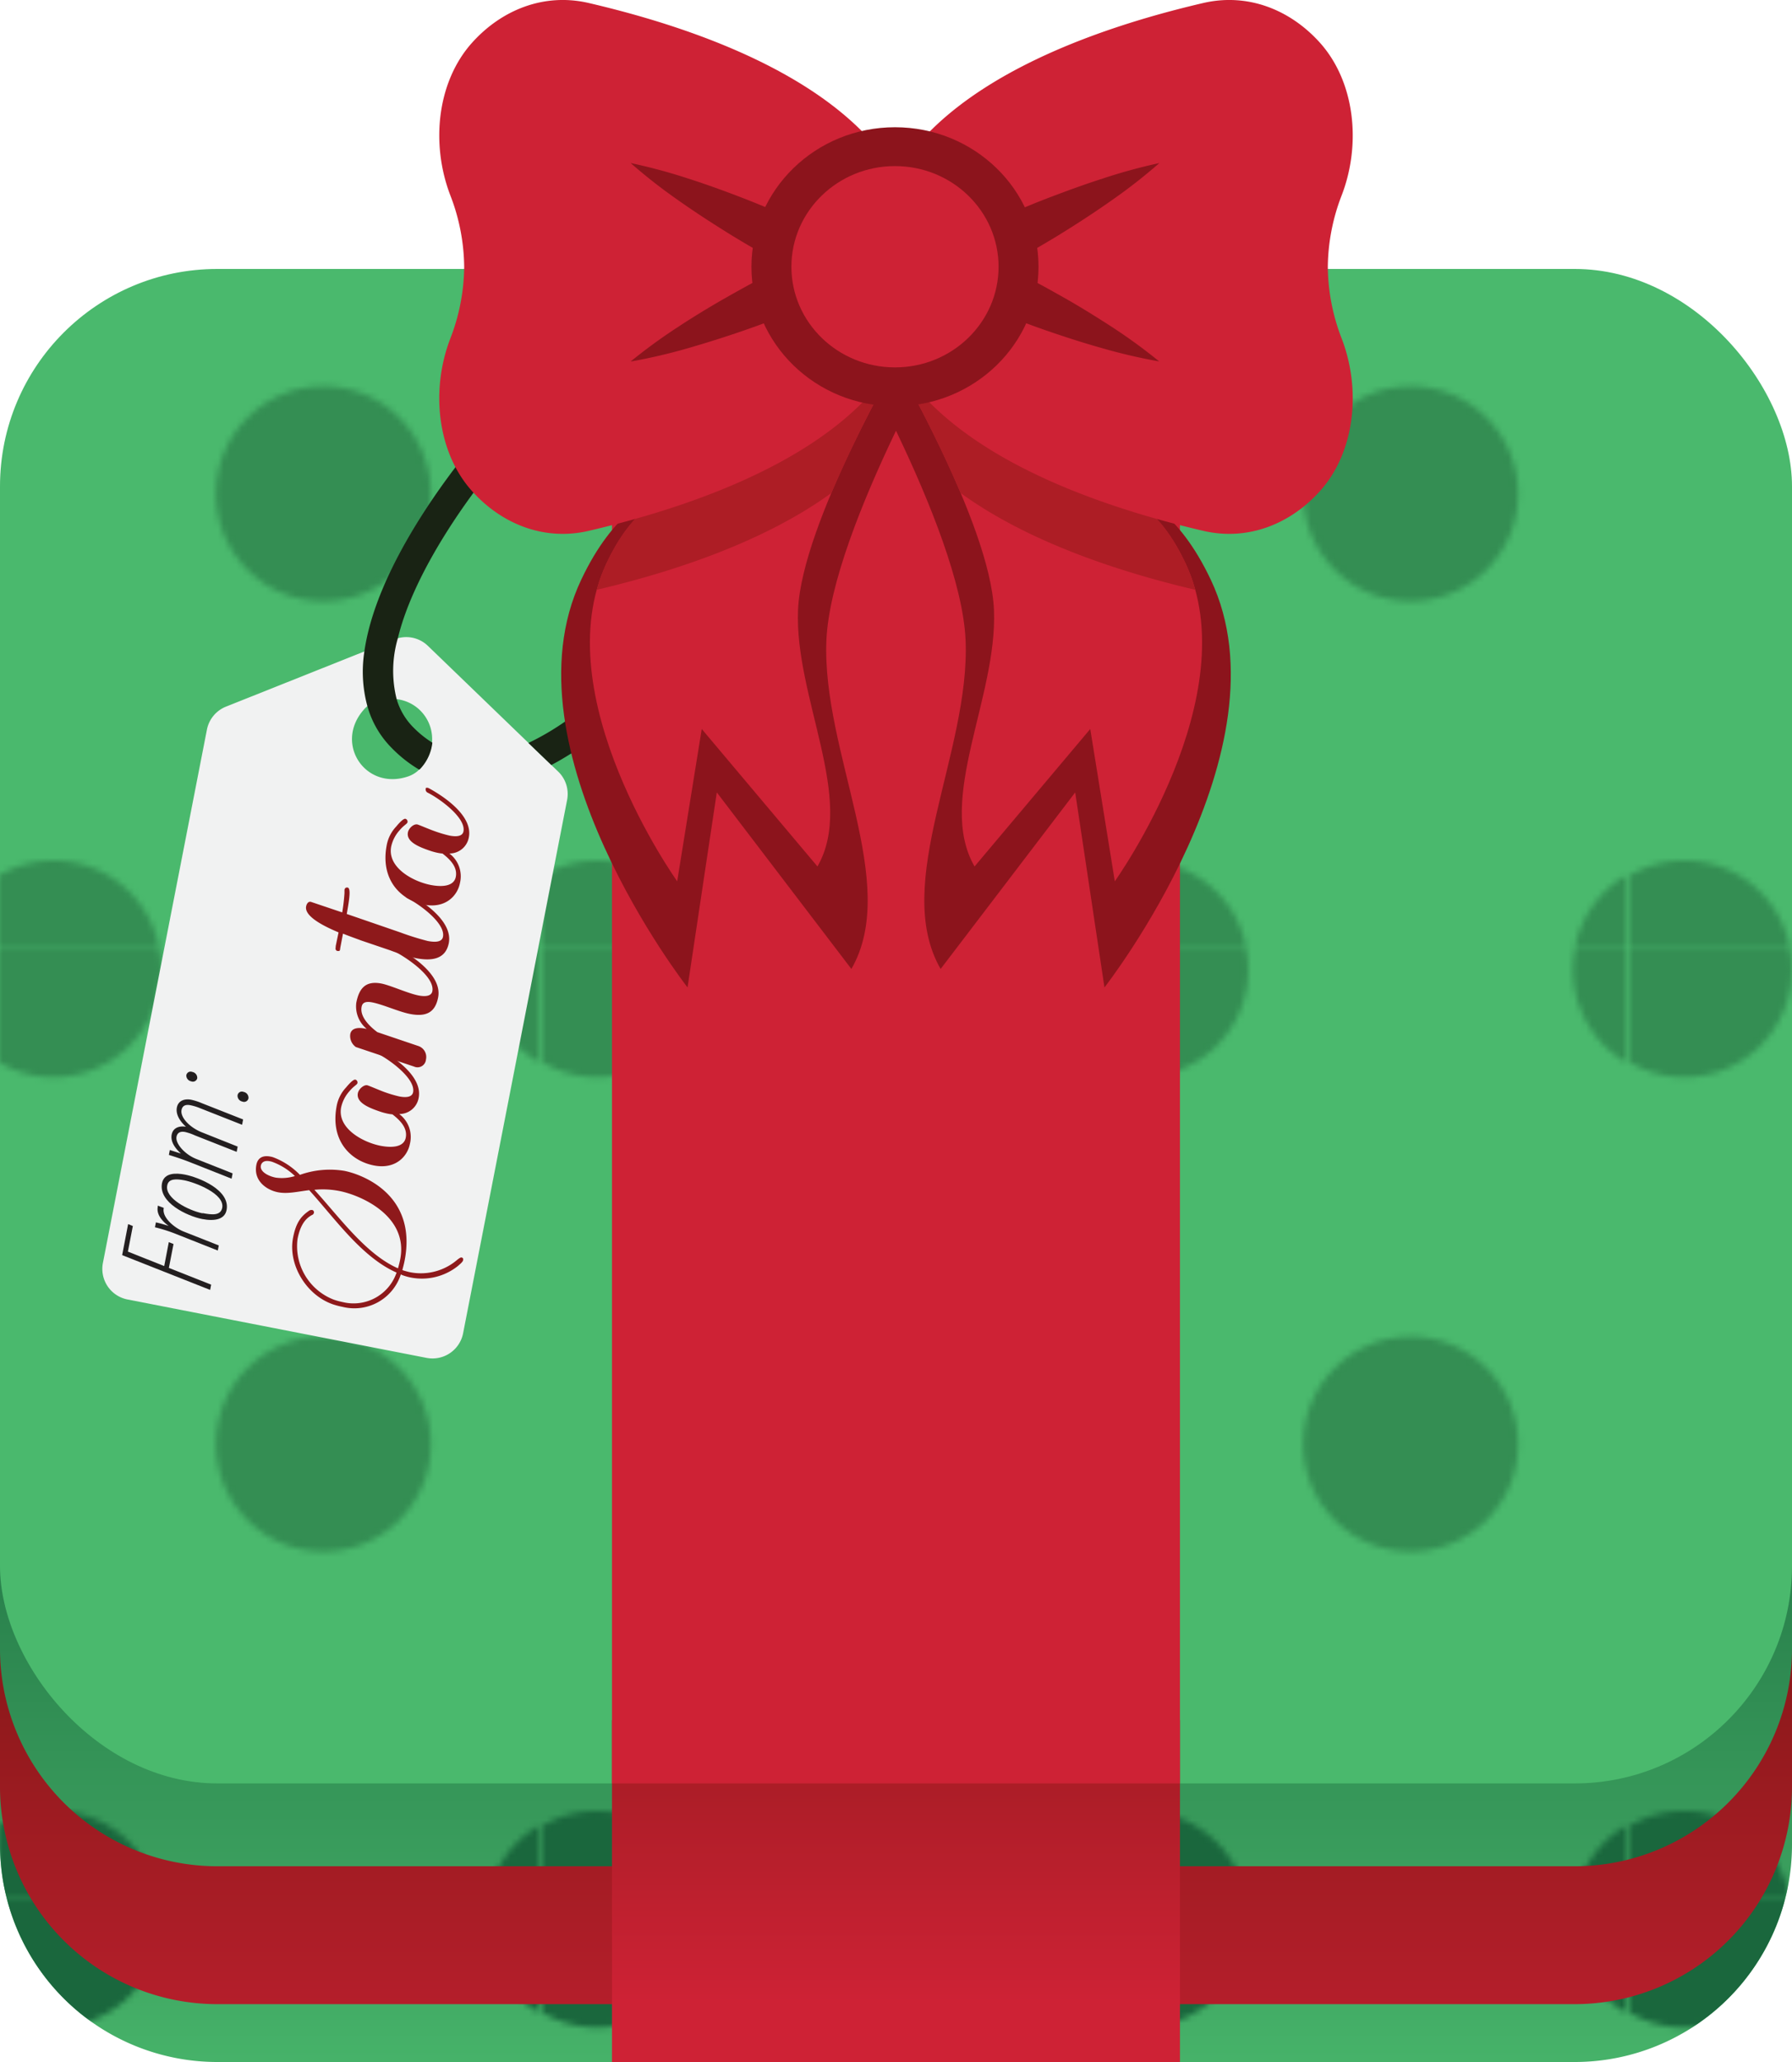 <svg id="Layer_1" data-name="Layer 1" xmlns="http://www.w3.org/2000/svg" xmlns:xlink="http://www.w3.org/1999/xlink" viewBox="0 0 300 345"><defs><style>.cls-1{fill:none;}.cls-2{fill:#348e53;}.cls-3{fill:#1a673d;}.cls-4{fill:url(#linear-gradient);}.cls-5{fill:url(#New_Pattern_2);}.cls-6{fill:url(#linear-gradient-2);}.cls-7{fill:#4ab96d;}.cls-8{fill:url(#New_Pattern);}.cls-9{fill:url(#linear-gradient-3);}.cls-10{fill:#ce2235;}.cls-11{fill:#f1f2f2;}.cls-12{fill:#231f20;}.cls-13{fill:#8e191b;}.cls-14{fill:#192314;}.cls-15{fill:#8c141c;}.cls-16{fill:#ad1d25;}</style><linearGradient id="linear-gradient" x1="150" y1="356.11" x2="150" y2="161.16" gradientUnits="userSpaceOnUse"><stop offset="0" stop-color="#4ab96d"/><stop offset="0.69" stop-color="#1a673d"/></linearGradient><pattern id="New_Pattern_2" data-name="New Pattern 2" width="90.34" height="158.73" patternUnits="userSpaceOnUse" viewBox="0 0 90.34 158.73"><rect class="cls-1" width="90.34" height="158.73"/><circle class="cls-3" cx="99.32" cy="161.97" r="18"/><circle class="cls-3" cx="8.98" cy="161.97" r="18"/><circle class="cls-3" cx="54.15" cy="82.61" r="18"/><circle class="cls-3" cx="99.32" cy="3.24" r="18"/><circle class="cls-3" cx="8.98" cy="3.24" r="18"/></pattern><linearGradient id="linear-gradient-2" x1="150" y1="370.49" x2="150" y2="235.5" gradientUnits="userSpaceOnUse"><stop offset="0" stop-color="#ce2235"/><stop offset="0.65" stop-color="#8e191b"/></linearGradient><pattern id="New_Pattern" data-name="New Pattern" width="90.34" height="158.73" patternUnits="userSpaceOnUse" viewBox="0 0 90.34 158.73"><rect class="cls-1" width="90.34" height="158.73"/><circle class="cls-2" cx="99.32" cy="161.97" r="18"/><circle class="cls-2" cx="8.98" cy="161.97" r="18"/><circle class="cls-2" cx="54.15" cy="82.61" r="18"/><circle class="cls-2" cx="99.32" cy="3.24" r="18"/><circle class="cls-2" cx="8.98" cy="3.24" r="18"/></pattern><linearGradient id="linear-gradient-3" x1="150" y1="335.15" x2="150" y2="229.98" xlink:href="#linear-gradient-2"/></defs><title>blook_present</title><path class="cls-4" d="M263.62,345H36.38A36.38,36.38,0,0,1,0,308.62V259.14H300v49.48A36.38,36.38,0,0,1,263.62,345Z"/><path class="cls-5" d="M263.62,345H36.38A36.38,36.38,0,0,1,0,308.62V259.14H300v49.48A36.38,36.38,0,0,1,263.62,345Z"/><path class="cls-6" d="M263.62,312.25H36.38A36.38,36.38,0,0,1,0,275.87v23.07a36.38,36.38,0,0,0,36.38,36.38H263.62A36.38,36.38,0,0,0,300,298.94V275.87A36.38,36.38,0,0,1,263.62,312.25Z"/><rect class="cls-7" y="45" width="300" height="253.39" rx="36.38"/><rect class="cls-8" y="45" width="300" height="253.39" rx="36.38"/><rect class="cls-9" x="102.45" y="287.82" width="95.09" height="57.18"/><rect class="cls-10" x="102.45" y="45" width="95.09" height="253.39"/><path class="cls-11" d="M66,107,37.83,118.23a5.23,5.23,0,0,0-3.19,3.85L17.23,211.3a5.21,5.21,0,0,0,4.12,6.12l50.05,9.77a5.22,5.22,0,0,0,6.13-4.12l17.41-89.22a5.21,5.21,0,0,0-1.5-4.76L71.57,108A5.21,5.21,0,0,0,66,107Zm-3.07,10.39c7.14-2.45,12.45,5.46,7.46,11.15a4.83,4.83,0,0,1-2.05,1.36c-7.14,2.45-12.45-5.46-7.45-11.15A4.8,4.8,0,0,1,62.94,117.34Z"/><path class="cls-12" d="M20.45,210l1-5.19.79.32-.83,4.28,6.08,2.42.77-4,.79.31-.78,4,7.08,2.8-.17.88Z"/><path class="cls-12" d="M36.46,209.23l-7-2.77a26.08,26.08,0,0,0-3.52-1.12l.16-.82a21.75,21.75,0,0,1,2.14.6v0c-1.2-.87-2.06-2-1.83-3.2l0-.2,1,.37v.07c-.31,1.59,1.86,3.3,3.3,3.88l5.92,2.34Z"/><path class="cls-12" d="M30.93,196.52c2.34.45,7.67,2.58,7,5.94-.3,1.54-1.94,1.91-4.07,1.5-2.48-.48-7.36-2.74-6.74-6C27.5,196.16,29.51,196.25,30.93,196.52Zm3,6.45c1.52.29,3,.46,3.27-.88.46-2.38-4.58-4.27-6.35-4.61-1.39-.26-2.63-.29-2.85.84C27.53,200.5,31.59,202.53,33.88,203Z"/><path class="cls-12" d="M38.77,197.21,32,194.53c-1.71-.68-3-1.06-3.73-1.3l.16-.82,1.86.6v0c-1.34-1.22-1.72-2.28-1.55-3.17.23-1.2,1.34-1.5,2.39-1.32-1.32-1.2-1.69-2.33-1.52-3.21.23-1.21,1.35-1.51,2.39-1.31a10,10,0,0,1,1.8.58l6.9,2.72-.17.89-7-2.76a8.82,8.82,0,0,0-1.69-.52c-.77-.14-1.31.08-1.45.81-.23,1.22,1.34,2.91,3.4,3.73l6,2.39-.17.88-7-2.76A8.71,8.71,0,0,0,31,189.4c-.77-.15-1.31.08-1.45.8-.22,1.14,1.43,3,3.39,3.74l6,2.38Z"/><path class="cls-12" d="M40.58,184.31a1,1,0,0,1-.81-1.05.73.73,0,0,1,1-.57,1,1,0,0,1,.83,1.06A.75.75,0,0,1,40.58,184.31ZM32,180.92a1,1,0,0,1-.81-1,.73.73,0,0,1,1-.57,1,1,0,0,1,.83,1.06A.75.75,0,0,1,32,180.92Z"/><path class="cls-13" d="M50.21,196.57a14.89,14.89,0,0,1,7.44-.67c2.68.52,12.26,3.79,10.09,15-.1.53-.24,1.06-.38,1.59l.18.08c.42.12.83.24,1.21.31a9.34,9.34,0,0,0,7.42-1.79c.28-.22.86-.75,1.09-.7s.32.18.27.45-.39.56-.9,1a9.66,9.66,0,0,1-7.84,1.91,9,9,0,0,1-1.4-.39l-.29-.13a8.17,8.17,0,0,1-9.74,5.43,13.12,13.12,0,0,1-1.63-.43c-4.47-1.54-7.54-6.66-6.67-11.14.51-2.65,1.42-3.66,2.74-4.56a.72.72,0,0,1,.41-.08l.08,0a.41.41,0,0,1,.27.45.51.51,0,0,1-.36.4c-.62.36-1.84,1.12-2.39,4a9.58,9.58,0,0,0,6.07,10.15,11.35,11.35,0,0,0,1.51.41,7.6,7.6,0,0,0,9-4.94c-5.83-2.56-10.37-9.11-14.63-13.79-2,.25-3.62.66-5.23.35-1.8-.35-4.14-1.84-3.61-4.59.25-1.27,1.19-1.6,2.34-1.38a2.73,2.73,0,0,1,.56.15A12.16,12.16,0,0,1,50.21,196.57Zm2.42,2.5c4.23,4.63,8.64,10.8,14,13.14.14-.49.27-1,.37-1.52,1.42-7.35-6.78-10.76-10.19-11.42A14.4,14.4,0,0,0,52.63,199.07Zm-3.26-2.3a10.76,10.76,0,0,0-3.72-2.35,2.56,2.56,0,0,0-.49-.13c-.92-.18-1.39.21-1.49.74-.19,1,1.25,1.76,2.48,2A7.37,7.37,0,0,0,49.37,196.77Z"/><path class="cls-13" d="M63.19,175.4a.86.86,0,0,1,.22.08c2.7,1.47,7.36,4.68,6.68,8.2a3.27,3.27,0,0,1-3.26,2.71,4.78,4.78,0,0,1,1.79,5c-.41,2.11-2.42,4.3-6,3.61-3.76-.72-7.41-4-6.25-10a6.18,6.18,0,0,1,1.58-3.07c.62-.75,1.26-1.38,1.56-1.29a.5.5,0,0,1,.33.58c-.06.27-.61.48-1.33,1.34a6,6,0,0,0-1.4,2.71c-.68,3.52,3.64,5.86,6.62,6.44,1.84.35,3.89.27,4.2-1.38s-1-2.93-2.23-3.88a7.54,7.54,0,0,1-.81-.12,11.06,11.06,0,0,1-1.13-.3c-1.94-.65-4.16-1.52-3.85-3.12.13-.69,1-1.45,1.57-1.33.26.05,2,.82,2.95,1.16a21.48,21.48,0,0,0,2.41.71c1.15.22,2.15.13,2.32-.71.43-2.26-3.92-5.44-6-6.48a.59.59,0,0,1-.33-.58C62.84,175.37,63,175.37,63.19,175.4Z"/><path class="cls-13" d="M59.57,175.18a2.27,2.27,0,0,1-.93-2.17c.2-1,1.26-1.15,2.48-.91l.27.05a4.87,4.87,0,0,1-1.74-4.39c.48-2.45,1.59-3.7,4.2-3.2,1.53.3,4.44,1.65,6.24,2,1.27.24,2.14.05,2.29-.71.41-2.15-3.32-5-6-6.49a.58.58,0,0,1-.33-.58c0-.23.24-.23.4-.2a.86.86,0,0,1,.22.08c2.3,1.24,7.39,4.53,6.68,8.21-.47,2.45-1.91,3.32-4.7,2.78-1.88-.36-4.47-1.57-6.35-1.94-1.3-.25-1.66.2-1.76.74-.31,1.57,1.14,3.12,2.63,4.24L70,175a1.94,1.94,0,0,1,1.31,2.28,1.42,1.42,0,0,1-2,1.17Z"/><path class="cls-13" d="M56.68,156c-2.86-1.19-5.74-2.78-5.43-4.35.08-.42.36-.88.82-.75l5.22,1.76a31.91,31.91,0,0,0,.38-3.22c0-.12,0-.33,0-.52s.17-.48.48-.42h.08c.47.21.34,1.54-.18,4.42L67,156a45.37,45.37,0,0,0,4.6,1.44c1.31.25,2.39.18,2.56-.7.44-2.26-3.91-5.44-6-6.48a.57.57,0,0,1-.32-.58c0-.23.24-.23.39-.2a.71.71,0,0,1,.22.08c2.7,1.47,7.33,4.67,6.69,8.2-.53,2.76-2.86,3.07-5.54,2.55A31.85,31.85,0,0,1,65.31,159l-4.89-1.66c-.81-.31-1.89-.68-3-1.13l-.44,2.3c-.07.38,0,.66-.39.6l-.12,0c-.34-.11-.32-.42-.27-.65l0-.16Z"/><path class="cls-13" d="M71.59,131.81a.86.86,0,0,1,.22.08c2.7,1.47,7.36,4.68,6.68,8.2a3.28,3.28,0,0,1-3.26,2.71A4.78,4.78,0,0,1,77,147.75c-.41,2.11-2.42,4.3-6,3.61-3.76-.73-7.41-4.05-6.25-10a6.18,6.18,0,0,1,1.58-3.07c.62-.75,1.26-1.38,1.56-1.29a.5.5,0,0,1,.33.58c-.06.27-.61.48-1.33,1.34a6,6,0,0,0-1.4,2.71c-.68,3.52,3.64,5.86,6.63,6.44,1.83.35,3.88.27,4.19-1.38s-1-2.93-2.23-3.88a7.54,7.54,0,0,1-.81-.12,11.06,11.06,0,0,1-1.13-.3c-1.94-.65-4.16-1.52-3.85-3.12.13-.69.95-1.45,1.57-1.33.26.05,2,.82,3,1.16a21.48,21.48,0,0,0,2.41.71c1.15.22,2.16.13,2.32-.71.43-2.26-3.92-5.44-6-6.48a.59.59,0,0,1-.33-.58C71.24,131.78,71.43,131.78,71.59,131.81Z"/><path class="cls-1" d="M66.33,116.94a6.7,6.7,0,0,1,6,7.3,17.41,17.41,0,0,1-3.22-2.6A11.06,11.06,0,0,1,66.33,116.94Z"/><path class="cls-1" d="M70.12,128.76a4.65,4.65,0,0,1-1.77,1.09c-7.14,2.45-12.45-5.46-7.45-11.15a4.38,4.38,0,0,1,.54-.51,16,16,0,0,0,4.09,7A22.21,22.21,0,0,0,70.12,128.76Z"/><path class="cls-14" d="M100.44,115.85l3.62,3.46A49.44,49.44,0,0,1,92.3,128l-3.84-3.69A44.1,44.1,0,0,0,100.44,115.85Z"/><path class="cls-14" d="M61,109c2.35-16.55,18.91-35.44,19.86-36.51l3.74,3.31c-5.32,6-15.22,19.45-18,31a19.45,19.45,0,0,0-.2,10.16,11.06,11.06,0,0,0,2.76,4.7,17.41,17.41,0,0,0,3.22,2.6,7.54,7.54,0,0,1-1.91,4.25,3.57,3.57,0,0,1-.28.27,22.21,22.21,0,0,1-4.59-3.61,16,16,0,0,1-4.09-7A21.9,21.9,0,0,1,61,109Z"/><path class="cls-15" d="M139.27,51.77s21.59,36.59,22.38,55.35-12.45,40.63-4.18,55L180,132.58l4.9,32.63S216.12,125.32,202.7,97c-10.9-23-25.19-11-27.76-31.44"/><path class="cls-15" d="M160.73,51.77s-21.59,36.59-22.38,55.35,12.45,40.63,4.18,55L120,132.58l-4.9,32.63S83.88,125.32,97.3,97c10.9-23,25.19-11,27.76-31.44"/><path class="cls-10" d="M148.94,58.87s16.85,28.56,17.46,43.19-9.71,31.71-3.25,42.91l19.37-23,4.11,25.48s22.29-31.14,11.81-53.24c-8.5-18-19.65-8.61-21.66-24.53"/><path class="cls-16" d="M198.44,94.17c-8.5-18-19.65-8.61-21.66-24.53L148.94,58.87a225.71,225.71,0,0,1,11.88,23.62C172,90.6,187.11,95.63,200.1,98.68A27.21,27.21,0,0,0,198.44,94.17Z"/><path class="cls-10" d="M151.06,58.87s-16.85,28.56-17.46,43.19,9.71,31.71,3.25,42.91l-19.37-23-4.11,25.48s-22.29-31.14-11.81-53.24c8.5-18,19.65-8.61,21.66-24.53"/><path class="cls-16" d="M101.56,94.17c8.5-18,19.65-8.61,21.66-24.53l27.84-10.77a225.71,225.71,0,0,0-11.88,23.62C128,90.6,112.89,95.63,99.9,98.68A27.21,27.21,0,0,1,101.56,94.17Z"/><path class="cls-10" d="M221,7.18c5.81,6.51,6.93,16.86,3.62,25.48a33.9,33.9,0,0,0-2.33,12,33.89,33.89,0,0,0,2.33,12c3.31,8.62,2.19,19-3.62,25.48-5,5.58-12.13,8.4-19.55,6.68-24-5.59-55.72-17.93-55.72-44.12S177.43,6.09,201.45.5C208.87-1.22,216,1.6,221,7.18Z"/><path class="cls-10" d="M79,7.18C73.19,13.69,72.07,24,75.38,32.66a33.9,33.9,0,0,1,2.33,12,33.89,33.89,0,0,1-2.33,12c-3.31,8.62-2.19,19,3.62,25.48,5,5.58,12.13,8.4,19.55,6.68,24-5.59,55.72-17.93,55.72-44.12S122.57,6.09,98.55.5C91.13-1.22,84,1.6,79,7.18Z"/><ellipse class="cls-15" cx="149.83" cy="44.63" rx="24.03" ry="23.34"/><path class="cls-15" d="M194.09,27.28a89.81,89.81,0,0,1-7.8,6.11c-2.67,1.89-5.39,3.67-8.15,5.39s-5.57,3.33-8.39,4.91L165.48,46l-4.33,2.2L161,41c2.89,1.34,5.76,2.71,8.59,4.17s5.64,3,8.41,4.56,5.5,3.26,8.19,5a91.23,91.23,0,0,1,7.87,5.74,92.19,92.19,0,0,1-9.49-2.2c-3.1-.87-6.15-1.85-9.17-2.89s-6-2.18-9-3.37-5.87-2.46-8.77-3.77L150,44.77l7.61-3.72,4.36-2.13,4.41-2c3-1.31,5.94-2.59,9-3.76s6.09-2.28,9.21-3.28A93.24,93.24,0,0,1,194.09,27.28Z"/><path class="cls-15" d="M105.58,27.28a93.24,93.24,0,0,1,9.56,2.57c3.12,1,6.18,2.11,9.21,3.28s6,2.45,9,3.76l4.41,2,4.36,2.13,7.61,3.72L142,48.26c-2.9,1.31-5.82,2.58-8.77,3.77s-5.94,2.32-9,3.37-6.07,2-9.17,2.89a92.19,92.19,0,0,1-9.49,2.2,91.23,91.23,0,0,1,7.87-5.74c2.69-1.77,5.42-3.43,8.19-5s5.58-3.11,8.41-4.56,5.7-2.83,8.59-4.17l-.12,7.21L134.19,46l-4.27-2.31c-2.82-1.58-5.64-3.19-8.39-4.91s-5.49-3.5-8.15-5.39A89.81,89.81,0,0,1,105.58,27.28Z"/><ellipse class="cls-10" cx="149.83" cy="44.63" rx="17.34" ry="16.84"/></svg>